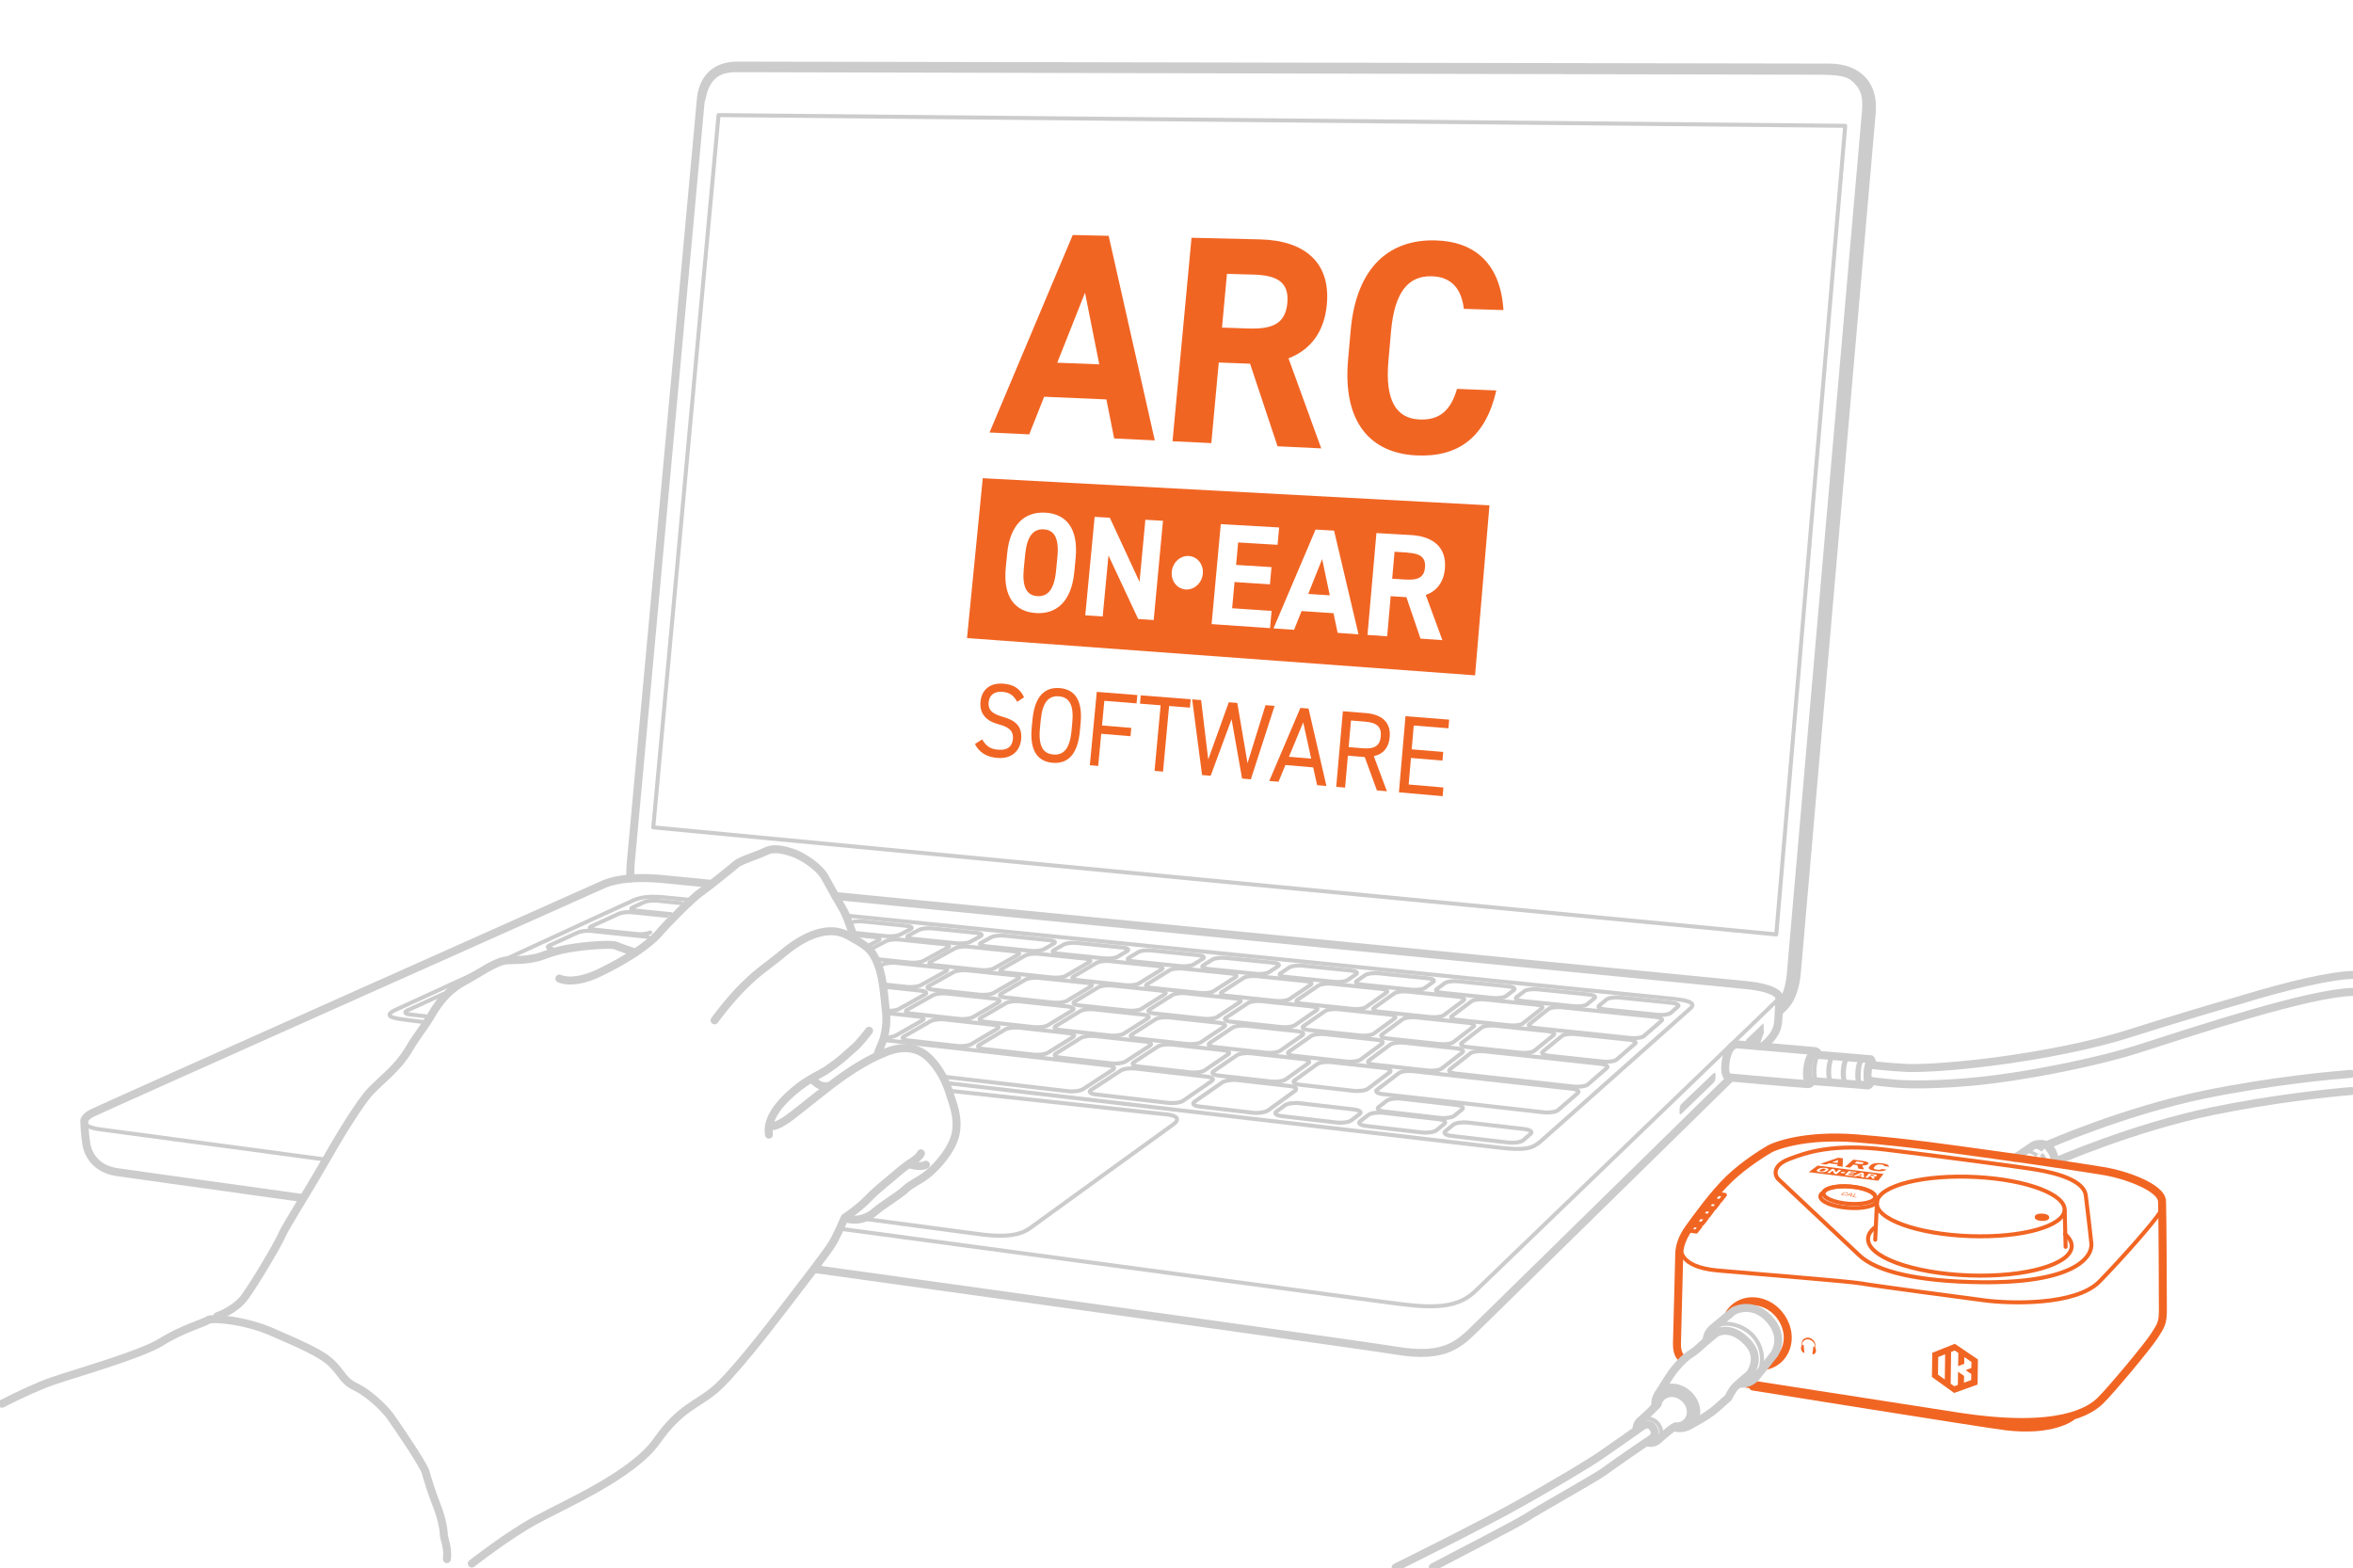 <?xml version="1.0" encoding="UTF-8"?>
<svg xmlns="http://www.w3.org/2000/svg" viewBox="0 0 5890.39 3925.98">
  <defs>
    <style>
      .cls-1, .cls-2 {
        stroke: #ccc;
      }

      .cls-1, .cls-2, .cls-3, .cls-4 {
        fill: none;
        stroke-linecap: round;
        stroke-linejoin: round;
      }

      .cls-1, .cls-4 {
        stroke-width: 20px;
      }

      .cls-5 {
        fill: #f16523;
      }

      .cls-2, .cls-3 {
        stroke-width: 10px;
      }

      .cls-3, .cls-4 {
        stroke: #f16523;
      }

      .cls-6 {
        fill: #ccc;
        fill-rule: evenodd;
      }
    </style>
  </defs>
  <g id="Livello_2" data-name="Livello 2">
    <path class="cls-1" d="M5043.73,2899.06l46.08-31.28s6.23-4.13,19.24-4.13c33.79,0,36.73,49.67,36.73,49.67"/>
    <path class="cls-1" d="M5123.55,2866.89s193.34-85.27,394.46-126.67c171.03-35.21,324.84-48.63,367.03-51.85"/>
    <path class="cls-1" d="M5144.8,2908.14s193.34-85.27,394.46-126.67c149.97-30.87,286.69-44.99,346.54-50.17"/>
    <path class="cls-6" d="M5095.84,2895.83c-11.27-10.44-25.01-9.75-25.01-9.75l8.41-5.79s11.87-.81,23.67,9.36l-7.07,6.18h0Z"/>
    <path class="cls-6" d="M5135.48,2908.44c-.79-5.17-3.73-18.08-14.15-28.86l4.68-4.22s6.19,5.89,10.73,15.55c3.14,6.68,5.15,18.26,5.15,18.26l-6.41-.73Z"/>
    <path class="cls-6" d="M5125.31,2907.28l-9.9-1.13s-.82-2.35-3.62-6.37c-2.81-4.04-5.18-6.81-5.38-6.77l7.54-6.79c7.53,8.05,10.45,17.39,11.36,21.06Z"/>
    <path class="cls-6" d="M5117.98,2876.47l-7.44,6.51c-.47-.4-.94-.79-1.43-1.17-11.7-9.1-21.25-7.61-21.25-7.61l9.27-5.64s10.13-1.02,20.85,7.92h0Z"/>
  </g>
  <g id="Livello_1" data-name="Livello 1">
    <g id="Livello_8" data-name="Livello 8">
      <path class="cls-1" d="M5,3514.09c40.34-20.77,90.95-44.38,126.53-56.67,60.08-20.75,220.62-65.59,272.7-98.19,52.07-32.6,108.96-48.16,116.3-54.52s89.36-1.29,160.87,29.95c71.52,31.25,124.88,54.06,150.11,79.47s28.05,43.34,58.8,57.79,70.66,51.31,87.24,74.46,82.81,120.67,87.93,138.99,14.27,48.87,28.72,85.72c14.45,36.85,17.16,66.37,16.89,72.03s11.32,31.59,7.7,59.99"/>
      <path class="cls-1" d="M543.81,3295.12s44.84-14.89,69.28-48.45,81.57-129.47,91.93-153.52,62.46-104.57,103.18-175.99c40.72-71.43,92.88-158.05,121.48-187.44s66.49-57.04,92.74-101.08,38.43-54.27,58.98-89.87c20.56-35.6,46.02-63.41,80.94-81.97s79.39-51.17,107.04-52.71c27.65-1.55,39.03.58,72.53-6.46,14.47-3.04,39.61-15.43,77.11-22.32,49.33-9.06,112.15-12.24,121.5-8.45,16.45,6.68,42.64,15.26,42.64,15.26"/>
      <path class="cls-1" d="M1400.41,2449.69s32.45,17.73,99.19-14.12c66.74-31.85,124.59-70.09,149.3-98.87,24.7-28.78,85.68-89.25,103.73-101.75,18.05-12.5,80.2-62.54,90.86-71.84s54.61-22.4,71.39-31.03c16.79-8.63,34.56-8.39,66.64,1.75s71.9,40.63,82.75,60.99c10.85,20.36,35.64,63.53,47.09,83.51,11.45,19.98,27.37,72.23,27.37,72.23"/>
      <path class="cls-1" d="M1788.8,2554.34s34.88-48.65,74.41-87.38,51.35-42.66,100.65-83.4c49.3-40.73,109.62-68.37,158.27-41.95,48.64,26.42,61.37,35.38,75.89,73.19,14.52,37.82,16.52,93.28,19.68,116.7,3.17,23.42.24,58.15-11.21,83.15-5.05,11.03-7.95,19.22-9.6,24.93"/>
      <path class="cls-1" d="M1924.94,2840.49c.95-4.75-16.43-48.94,76.57-120.67,25.78-19.89,53.46-31.48,68.75-41.84,39.86-27.02,55.7-45,66.32-53.38,14.7-11.6,39-44.19,39-44.19"/>
      <path class="cls-1" d="M2034.31,2701.97s8.47,10.37,18.17,14.63c9.51,4.18,20.24,2.26,20.24,2.26"/>
      <path class="cls-1" d="M1930.51,2819.18s11.09,3.38,41.95-18.64c30.87-22.02,99.49-80.48,144.83-111.2s74.3-44.92,103.14-56.31c28.85-11.39,70-17.02,102.73,13.18s48.68,72.2,53.98,90.74,23.56,56.93,15.49,99.57c-8.07,42.64-48.89,85.41-69.73,102.43-20.84,17.03-41.09,23.76-56.23,38.32-15.13,14.56-58.27,40.29-74.27,54.45-36.78,32.54-72.72,18.87-72.72,18.87"/>
      <path class="cls-1" d="M1181.11,3914.37s88.41-69.74,161.41-109.45,241.68-112.51,301.3-197.15c59.62-84.64,101.29-90.91,145.39-128.34,44.11-37.43,132.39-151.24,171.88-202.78,39.48-51.54,109.24-141.73,121.91-162.58s31.63-65.66,31.63-65.66c0,0,36.4-24.24,58.79-47.97,22.39-23.73,58.11-50.62,79.04-69.16,20.93-18.54,46.22-29.21,53.01-43.97"/>
      <path class="cls-1" d="M2275.16,2914.15s28.2,9.82,42.66,1.71"/>
      <path class="cls-4" d="M4327.77,3290.81c4.8-8.22,11.37-15.52,19.78-21.33,35.35-24.44,89.58-10.7,115.52,34.54,25.55,44.56,9.43,94.93-29.91,111.11-4.52,1.86-9.14,3.21-13.8,4.08"/>
      <path class="cls-4" d="M4210.88,3400.3s-13.35-6.47-12.88-36.36c.46-29.89,5.63-205.34,5.71-223.77s6.65-41.07,24.16-65.3c17.52-24.23,62.34-86.86,101.69-124.36s90.34-68.31,101.18-74.45c10.84-6.14,85.07-36.95,218.56-26.06,133.49,10.9,222.26,24.59,344.55,41.31s231.61,33.59,276.84,41.12,140.35,38.86,141.65,75.1,2.28,242.65,2.1,273.32c-.17,30.66-4.27,37.46-22.46,65.03-18.19,27.56-108.31,135.53-133.8,160.33-25.49,24.8-101.84,79.36-357.76,39.72s-529.61-82.28-529.61-82.28"/>
      <path class="cls-4" d="M4388.29,3471.09s583.31,93.5,633.18,99.5c116.99,14.08,163.69-23.43,163.69-23.43"/>
      <path class="cls-3" d="M4207.93,3121.98s-10.8,49.26,91.07,58.47c101.86,9.21,334.41,27.56,360.29,32.51s256.55,35.6,310.09,42.59c59.4,7.76,226.33,13.95,286.43-47.51,60.11-61.48,137.04-149.63,151.14-172.61,11.63-18.96,2.2-38.74,2.2-38.74"/>
      <path class="cls-3" d="M4654.67,3142.63c-43.87-41.39-195.45-183.31-203.49-191.33s-15.43-33.02,26.99-49.48c42.42-16.47,109.62-39.94,243.65-23.66,134.04,16.28,327.01,42.2,361.77,47.64,34.76,5.45,132.33,21.31,137.91,67.08,5.75,47.11,12.6,104.43,13.87,119.7,3.28,39.64-52.55,100.11-276.46,97.36-156.74-1.93-260.37-25.92-304.23-67.31h-.01Z"/>
      <path class="cls-3" d="M4631.19,2970.33c35.8,2.77,64.07,14.69,63.15,26.63s-30.69,19.37-66.49,16.6c-35.8-2.77-64.07-14.69-63.15-26.63s30.69-19.37,66.49-16.6Z"/>
      <path class="cls-3" d="M4694.34,2996.25c-.22-11.7-28.06-23.21-63.15-25.92-33.36-2.58-61.47,3.69-65.9,14.22-5.06,2.82-8.06,6.21-8.35,10.02-1.01,13.07,29.94,26.12,69.13,29.15,39.19,3.03,71.78-5.1,72.79-18.17.24-3.15-1.39-6.3-4.52-9.31h0Z"/>
      <path class="cls-3" d="M4694.37,3103.58l4.34-94.54"/>
      <path class="cls-3" d="M4947.6,2946.58c127.94,6.85,223.55,44.07,220.77,83.24-2.8,39.53-105,69.22-236,64.74-131.45-4.52-239.8-42.78-233.96-85.43,5.78-42.23,120.93-69.42,249.19-62.54h0Z"/>
      <path class="cls-3" d="M5170.97,3121.32l-2.26-90.78"/>
      <path class="cls-3" d="M5169.54,3089.53c11.46,10.09,17.38,20.81,16.63,31.66-3.04,43.82-113.86,76.72-255.91,71.76-142.54-5-260.03-47.42-253.7-94.7,1.17-8.78,6.52-16.97,15.34-24.43"/>
      <path class="cls-3" d="M5112.58,3043.14c7.22.39,12.62,2.49,12.47,4.7-.16,2.23-5.93,3.91-13.33,3.66-7.42-.25-13.54-2.42-13.21-4.82.33-2.38,6.83-3.92,14.07-3.53h0Z"/>
      <path class="cls-1" d="M4678.92,2705.34s57.16,8.66,104.98,9.29c22.4.3,105.71.7,212.19-13.24,120.79-15.81,269.18-47.62,352.13-74.12,156.07-49.87,431.4-141.57,543.4-144.2"/>
      <path class="cls-1" d="M4682.21,2665.63s43.8,5.73,91.58,7.84c28.51,1.26,101.11-1.51,207.68-14.79,132.76-16.55,262.81-43.9,345.75-70.4,56.64-18.1,123.7-38.65,199.12-61.14,28.46-8.49,61.41-17.61,90.64-26.46,110.88-33.56,217.35-58.72,273.37-60.04"/>
      <path class="cls-1" d="M4687.25,2665.26c-1.13-11.37-4-13.51-4-13.51l-141.59-11.86s-12.88-.28-15.17,34.85c-1.8,27.56,5.71,31.13,5.71,31.13l144.37,11.38s4.25-.08,7.5-10.39"/>
      <path class="cls-6" d="M4551.1,2703.72c-2.08-3.22-4.87-10.99-3.7-28.98.8-12.23,2.88-20.16,5.25-25.31l-10.56-.75c-2.52,5.12-4.77,13.22-5.61,26.06-1.08,16.59,1.2,24.48,3.2,28.14l11.41.84h0Z"/>
      <path class="cls-6" d="M4626.77,2654.66l-12.95-.92c-2.51,5.13-4.74,13.21-5.58,25.99-1.12,17.09,1.34,24.95,3.38,28.46l12.7.94c-2-3.62-4.34-11.5-3.25-28.23.85-12.99,3.15-21.13,5.7-26.24Z"/>
      <path class="cls-6" d="M4658.15,2684.4c.9-13.73,3.41-22.05,6.14-27.09l-13.42-.95c-2.79,5.01-5.39,13.38-6.3,27.38-.99,15.16.84,23.06,2.68,27.09l13.74,1.02c-1.9-3.93-3.86-11.84-2.84-27.45h0Z"/>
      <path class="cls-2" d="M4682.65,2651.89s-9.77-1.42-11.86,33.86c-1.9,32.08,6.25,32.01,6.25,32.01"/>
      <path class="cls-1" d="M4682.34,2665.65s-5.89-.86-7.15,20.42c-1.14,19.34,3.77,19.3,3.77,19.3"/>
      <path class="cls-1" d="M4551.19,2639.63s-.2-7.26-8.43-8.4-197.47-16.98-197.47-16.98c0,0-22.29,3.03-26.28,52.1-2.29,28.24,8.5,30.84,8.5,30.84,0,0,192.2,16.98,199.06,16.91s7.34-7.13,7.34-7.13"/>
      <path class="cls-2" d="M4526.64,2713.28s-10.99-5.73-7.63-35.55c5.68-50.44,25.22-45.74,25.22-45.74"/>
      <path class="cls-1" d="M4333.17,2697.85c-185.28,181.35-593.7,582.59-631,618.76-47.29,45.86-79.53,85.99-208.36,64.38-59.89-10.05-738-104.54-1454.98-204.09M2091.27,2243.07c747.75,73.27,2214.5,216.78,2277.17,222.75,82.72,7.89,85.92,29.86,85.92,29.86,0,0-.74,32.73-2.07,50.08-1.33,17.35-.24,37.44-29.7,64.94-1.1,1.03-3.07,2.91-5.84,5.58M755.07,2998.8c-264.46-36.72-443.52-61.66-463-64.66-54.91-8.47-71.98-47.03-75.95-70.06-3.97-23.04-5.17-56.89-5.17-56.89,0,0-1.21-9.88,18.69-20.31,19.9-10.44,1262.85-564.48,1279.57-572.29,16.72-7.8,61.66-22.82,154.69-13.47,10.33,1.04,50.68,5.01,114.36,11.26"/>
      <path class="cls-2" d="M2106.84,3076.55c695.31,93.53,1329.34,178.86,1369.89,184.27,91.11,12.17,165.27,20.47,215.03-27.22,68.66-65.79,759.58-731.81,759.58-731.81M212.23,2804.57s-7.7,17.03,39.51,22.8c12.44,1.52,235.87,31.49,559.91,75.02"/>
      <path class="cls-2" d="M2382.42,2731.25l530.2,57.76s56.97,2.45,23.47,26.61c-33.5,24.16-336.38,243.17-355.39,257.32-19.01,14.15-49.04,27.35-128.98,16.7s-285.9-38.08-285.9-38.08"/>
      <path class="cls-2" d="M2123.34,2292.53c723.84,72.83,2042.56,205.89,2068.73,208.36,35.8,3.38,54.13,10.89,39.78,23.26s-355.89,316.84-375.79,333.71c-19.9,16.87-37.46,23.25-107.51,14.6-35.08-4.33-708.52-82.99-1372.17-160.44M1062.95,2558.79s-47.09-5.41-61.61-7.84c-14.53-2.43-46.04-7.44-8.35-24.1,37.69-16.66,580.88-268.13,593.75-273.41,12.87-5.27,31.73-11,73.22-7.35,3.79.33,27.76,2.71,68.22,6.75"/>
      <path class="cls-6" d="M4209.41,2763.49l79.78-76.31s5.78-6.53,5.57,8.04c-.14,9.76-2.14,12.28-6.22,16.42-10.12,10.25-73.95,71.23-79.08,76.25-5.13,5.01-5.13-.28-5.05-7.42.17-14.29,5-16.99,5-16.99h0Z"/>
      <path class="cls-6" d="M4403.9,2618.1l11.56-32.39-.85-24.09-43.41,41.11-.4,13.05"/>
      <path class="cls-2" d="M1627.79,2334.36c-7.15,3.37-22.11,5.14-33.38,3.97l-107.14-11.21c-11.15-1.17-14.27-4.81-6.99-8.14l68.72-31.41c7.1-3.25,21.78-4.96,32.81-3.83,0,0,56.75,5.8,87.19,8.91"/>
      <path class="cls-2" d="M2143.69,2341.18c24.23,2.48,46,4.7,46,4.7,11.66,1.19,15.81,4.92,9.27,8.34,0,0-10.51,5.49-22.97,12"/>
      <path class="cls-2" d="M2488.44,2424.11c-6.39,3.61-21.45,5.5-33.61,4.23l-115.56-12.09c-12.03-1.26-16.46-5.17-9.93-8.73l61.68-33.6c6.37-3.47,21.15-5.3,33.04-4.08l114.16,11.67c12.01,1.23,16.72,5.07,10.5,8.58l-60.28,34.02h0Z"/>
      <path class="cls-2" d="M2181.25,2375.31c17.26-9.05,36.53-19.16,36.53-19.16,6.53-3.42,21.29-5.23,32.99-4.03l112.45,11.49c11.83,1.21,16.27,5,9.88,8.46l-61.83,33.55c-6.55,3.56-21.6,5.43-33.57,4.17,0,0-45.71-4.78-79.19-8.28"/>
      <path class="cls-2" d="M2851.08,2461.92c-6.04,3.71-21.12,5.66-33.67,4.34l-119.2-12.47c-12.4-1.3-17.41-5.32-11.21-8.98l58.5-34.55c6.04-3.57,20.85-5.44,33.1-4.19l117.7,12.03c12.39,1.27,17.67,5.22,11.79,8.83l-57,34.99h-.01Z"/>
      <path class="cls-2" d="M2668.35,2442.87c-6.22,3.66-21.29,5.58-33.64,4.29l-117.36-12.28c-12.21-1.28-16.93-5.25-10.56-8.86l60.11-34.07c6.21-3.52,21.01-5.37,33.07-4.13l115.92,11.85c12.2,1.25,17.19,5.14,11.13,8.7l-58.67,34.5Z"/>
      <path class="cls-2" d="M3037.97,2481.41c-5.86,3.76-20.95,5.74-33.7,4.4l-121.1-12.67c-12.6-1.32-17.92-5.4-11.9-9.12l56.81-35.04c5.87-3.62,20.7-5.52,33.14-4.24l119.55,12.22c12.58,1.29,18.17,5.29,12.46,8.96l-55.26,35.49h0Z"/>
      <path class="cls-2" d="M3419.5,2521.19c-5.47,3.87-20.58,5.9-33.75,4.53l-125.02-13.08c-13.01-1.36-18.96-5.57-13.32-9.39l53.27-36.06c5.5-3.72,20.36-5.67,33.19-4.36l123.35,12.61c12.99,1.33,19.2,5.45,13.87,9.23l-51.6,36.53h.01Z"/>
      <path class="cls-2" d="M3227.88,2501.21c-5.67,3.82-20.79,5.82-33.74,4.46l-123.05-12.87c-12.8-1.34-18.42-5.48-12.59-9.25l55.06-35.55c5.69-3.67,20.52-5.59,33.15-4.3l121.44,12.41c12.78,1.31,18.69,5.37,13.17,9.09l-53.45,36h.01Z"/>
      <path class="cls-2" d="M3812.14,2562.14c-5.06,3.99-20.18,6.08-33.78,4.65l-129.13-13.51c-13.43-1.41-20.05-5.74-14.81-9.68l49.48-37.12c5.11-3.83,19.97-5.83,33.22-4.48l127.34,13.02c13.41,1.37,20.29,5.62,15.37,9.5l-47.69,37.61h0Z"/>
      <path class="cls-2" d="M3614.24,2541.5c-5.27,3.93-20.4,5.99-33.78,4.59l-127.05-13.29c-13.22-1.38-19.5-5.65-14.05-9.53l51.4-36.58c5.31-3.78,20.16-5.75,33.2-4.42l125.32,12.81c13.2,1.35,19.75,5.54,14.62,9.36l-49.68,37.06h.02Z"/>
      <path class="cls-2" d="M3241.64,2566.48c-5.77,3.98-21.22,6.07-34.46,4.65l-125.83-13.5c-13.09-1.4-18.85-5.74-12.89-9.67l56.14-37.09c5.8-3.83,20.94-5.83,33.86-4.48l124.15,13.01c13.06,1.37,19.12,5.62,13.5,9.5l-54.46,37.58h-.01Z"/>
      <path class="cls-2" d="M3638.3,2608.9c-5.35,4.11-20.83,6.25-34.52,4.78l-130.02-13.95c-13.53-1.45-19.97-5.92-14.42-9.97l52.3-38.2c5.4-3.94,20.56-6,33.9-4.6l128.21,13.44c13.5,1.41,20.25,5.8,15.04,9.79l-50.49,38.71Z"/>
      <path class="cls-2" d="M3439.01,2587.58c-5.57,4.04-21.01,6.16-34.48,4.72l-127.91-13.72c-13.31-1.43-19.41-5.83-13.66-9.82l54.25-37.64c5.6-3.89,20.76-5.92,33.89-4.54l126.17,13.22c13.28,1.39,19.66,5.71,14.24,9.64l-52.5,38.14h0Z"/>
      <path class="cls-2" d="M4046.92,2652.6c-4.9,4.23-20.38,6.44-34.54,4.92l-134.42-14.42c-13.99-1.5-21.16-6.11-16.05-10.29l48.18-39.36c4.97-4.06,20.16-6.18,33.95-4.73l132.48,13.88c13.95,1.46,21.41,5.98,16.64,10.1l-46.23,39.9h0Z"/>
      <path class="cls-2" d="M3840.9,2630.56c-5.13,4.17-20.6,6.35-34.52,4.85l-132.21-14.19c-13.75-1.48-20.56-6.01-15.22-10.13l50.28-38.77c5.19-4,20.37-6.09,33.93-4.67l130.33,13.66c13.72,1.44,20.81,5.89,15.82,9.94l-48.4,39.3h-.01Z"/>
      <path class="cls-2" d="M2209.69,2414.68c6.67-3.57,21.75-5.44,33.69-4.19l114.77,12.03c12.08,1.27,16.59,5.21,10.06,8.83l-63.2,34.96c-6.7,3.71-22.06,5.65-34.29,4.34,0,0-26.81-2.88-54.66-5.87"/>
      <path class="cls-2" d="M2670.97,2505.45c-6.35,3.81-21.75,5.81-34.37,4.46l-119.9-12.86c-12.47-1.34-17.29-5.48-10.78-9.25l61.4-35.52c6.34-3.67,21.45-5.59,33.77-4.3l118.39,12.41c12.46,1.31,17.56,5.37,11.38,9.09l-59.89,35.97h0Z"/>
      <path class="cls-2" d="M2487.17,2485.79c-6.53,3.76-21.91,5.73-34.33,4.4l-118.03-12.66c-12.28-1.32-16.79-5.4-10.11-9.11l63.03-35.02c6.51-3.62,21.6-5.51,33.73-4.24l116.57,12.22c12.26,1.29,17.07,5.29,10.71,8.95l-61.57,35.46h0Z"/>
      <path class="cls-2" d="M3047.46,2545.71c-5.97,3.93-21.4,5.98-34.43,4.59l-123.79-13.28c-12.89-1.38-18.32-5.65-12.18-9.53l57.96-36.55c5.99-3.77,21.13-5.75,33.84-4.42l122.17,12.8c12.86,1.35,18.58,5.53,12.76,9.36l-56.34,37.03h.01Z"/>
      <path class="cls-2" d="M2857.71,2525.42c-6.16,3.87-21.58,5.9-34.4,4.52l-121.83-13.07c-12.67-1.36-17.8-5.57-11.47-9.38l59.71-36.03c6.17-3.72,21.29-5.67,33.8-4.36l120.26,12.6c12.65,1.33,18.07,5.45,12.06,9.22l-58.15,36.49h.02Z"/>
      <path class="cls-2" d="M3204.61,2630.5c-5.94,4.15-21.73,6.32-35.23,4.83l-128.24-14.13c-13.34-1.47-19.17-5.99-13.04-10.09l57.78-38.62c5.96-3.99,21.46-6.06,34.62-4.65l126.49,13.6c13.31,1.43,19.44,5.86,13.66,9.9l-56.04,39.14v.02Z"/>
      <path class="cls-2" d="M3609.07,2674.9c-5.51,4.28-21.32,6.51-35.27,4.98l-132.63-14.61c-13.79-1.52-20.32-6.18-14.61-10.4l53.79-39.8c5.55-4.11,21.05-6.25,34.65-4.78l130.75,14.06c13.75,1.48,20.59,6.05,15.23,10.21l-51.91,40.35h0Z"/>
      <path class="cls-2" d="M3405.83,2652.59c-5.73,4.22-21.53,6.42-35.26,4.9l-130.41-14.37c-13.56-1.49-19.74-6.09-13.82-10.24l55.82-39.21c5.76-4.05,21.26-6.15,34.63-4.72l128.59,13.83c13.54,1.46,20.01,5.96,14.44,10.06l-54,39.74h.01Z"/>
      <path class="cls-2" d="M2218.24,2470.81c34.59,3.72,87.42,9.4,87.42,9.4,12.29,1.32,16.82,5.43,10.1,9.19l-65.1,36.36c-5.54,3.09-16.74,5.01-27.38,4.93"/>
      <path class="cls-2" d="M2623.2,2566.66c-6.54,3.97-22.28,6.05-35.13,4.63l-122.08-13.45c-12.7-1.4-17.54-5.72-10.84-9.63l63.23-36.95c6.53-3.81,21.97-5.81,34.51-4.46l120.51,12.96c12.69,1.36,17.83,5.6,11.46,9.46l-61.67,37.43h.01Z"/>
      <path class="cls-2" d="M2436.07,2546.12c-6.72,3.91-22.45,5.96-35.09,4.57l-120.13-13.23c-12.5-1.38-17.03-5.63-10.15-9.49l64.92-36.42c6.7-3.76,22.13-5.73,34.47-4.4l118.62,12.76c12.49,1.34,17.32,5.51,10.77,9.32l-63.41,36.89h0Z"/>
      <path class="cls-2" d="M3006.71,2608.77c-6.15,4.09-21.93,6.23-35.2,4.76l-126.13-13.89c-13.12-1.45-18.6-5.9-12.28-9.93l59.68-38.05c6.16-3.93,21.63-5.98,34.58-4.58l124.44,13.38c13.1,1.41,18.89,5.77,12.9,9.75l-57.99,38.56Z"/>
      <path class="cls-2" d="M2813.39,2587.54c-6.35,4.03-22.1,6.14-35.16,4.7l-124.09-13.67c-12.91-1.42-18.06-5.8-11.54-9.78l61.49-37.49c6.35-3.87,21.81-5.89,34.54-4.52l122.46,13.17c12.89,1.39,18.34,5.68,12.16,9.6l-59.86,37.99h0Z"/>
      <path class="cls-2" d="M3218.23,2702.38c-6.06,4.34-22.22,6.61-36.04,5.04l-131.3-14.85c-13.66-1.55-19.62-6.28-13.36-10.56l58.98-40.39c6.09-4.17,21.91-6.34,35.38-4.85l129.47,14.29c13.63,1.5,19.92,6.14,14.02,10.37l-57.15,40.95h0Z"/>
      <path class="cls-2" d="M3424.3,2725.62c-5.84,4.41-21.99,6.71-36.06,5.12l-133.57-15.11c-13.88-1.57-20.23-6.38-14.19-10.73l56.93-41.02c5.88-4.23,21.73-6.43,35.41-4.92l131.67,14.54c13.87,1.53,20.51,6.24,14.83,10.53l-55.02,41.59h0Z"/>
      <path class="cls-2" d="M2223.78,2536.53c33.93,3.75,74.93,8.27,74.93,8.27,12.56,1.39,17.18,5.68,10.3,9.6l-66.64,37.97c-5.61,3.19-16.88,5.18-27.65,5.15"/>
      <path class="cls-2" d="M2623.27,2635.31c-6.69,4.15-22.8,6.31-35.94,4.83l-124.84-14.12c-12.99-1.47-17.93-5.99-11.07-10.08l64.69-38.6c6.68-3.99,22.46-6.06,35.28-4.65l123.21,13.6c12.97,1.43,18.24,5.86,11.73,9.9l-63.05,39.12h0Z"/>
      <path class="cls-2" d="M2431.9,2613.73c-6.88,4.09-22.96,6.22-35.89,4.76l-122.81-13.89c-12.78-1.45-17.39-5.89-10.34-9.93l66.45-38.03c6.86-3.93,22.62-5.98,35.24-4.58l121.24,13.38c12.76,1.41,17.69,5.77,10.99,9.75l-64.87,38.54h0Z"/>
      <path class="cls-2" d="M1066.12,2544.22c-22.43-2.62-41.48-4.84-41.48-4.84-11.72-1.37-13.49-6.01-3.98-10.35l89.51-40.91"/>
      <path class="cls-2" d="M3175.09,2779.32c-7.11,5.16-24.36,8.03-38.49,6.38l-134.23-15.65c-13.96-1.63-19.3-7.09-11.96-12.18l69.01-47.88c7.11-4.93,23.98-7.65,37.71-6.1l132.07,14.97c13.9,1.58,19.62,6.9,12.74,11.9l-66.84,48.56h-.01Z"/>
      <path class="cls-2" d="M3015.64,2679.55c-6.28,4.28-22.41,6.51-36.01,4.97l-129.08-14.6c-13.42-1.52-19.04-6.18-12.58-10.4l60.97-39.77c6.29-4.11,22.11-6.24,35.36-4.78l127.31,14.05c13.41,1.48,19.34,6.05,13.23,10.21l-59.2,40.32Z"/>
      <path class="cls-2" d="M2817.81,2657.24c-6.49,4.21-22.6,6.41-35.96,4.9l-126.95-14.36c-13.19-1.49-18.47-6.08-11.8-10.24l62.86-39.18c6.49-4.04,22.29-6.15,35.31-4.71l125.25,13.83c13.18,1.46,18.77,5.95,12.45,10.05l-61.16,39.71h0Z"/>
      <path class="cls-2" d="M1680.14,2288.6c-29.84-3.04-89.12-9.09-89.12-9.09-11.02-1.12-14.22-4.65-7.18-7.86l28.52-13.03c6.96-3.18,21.46-4.86,32.4-3.76,0,0,31.94,3.21,60.62,6.1"/>
      <path class="cls-2" d="M2136.7,2307.77c7.02-1.35,15.82-1.83,23.3-1.08l110.1,11.08c11.58,1.17,15.81,4.83,9.43,8.18l-26.19,13.75c-6.47,3.39-21.18,5.19-32.84,4,0,0-46.65-4.76-79.42-8.1"/>
      <path class="cls-2" d="M2429.14,2357.58c-6.31,3.44-21.04,5.26-32.88,4.05l-112.56-11.48c-11.72-1.19-15.97-4.92-9.52-8.32l26.11-13.77c6.37-3.36,20.95-5.13,32.58-3.96l111.78,11.25c11.76,1.18,16.26,4.89,10.03,8.29l-25.54,13.94h0Z"/>
      <path class="cls-2" d="M2613.39,2376.31c-6.14,3.49-20.88,5.33-32.92,4.1l-114.36-11.66c-11.91-1.21-16.44-5-10.16-8.45l25.45-13.97c6.21-3.41,20.8-5.2,32.62-4.01l113.55,11.43c11.95,1.2,16.73,4.97,10.67,8.42l-24.86,14.14h.01Z"/>
      <path class="cls-2" d="M2797.86,2395.06c-5.96,3.54-20.73,5.41-32.95,4.16l-116.18-11.85c-12.09-1.23-16.92-5.07-10.8-8.57l24.76-14.17c6.04-3.46,20.65-5.27,32.66-4.06l115.34,11.61c12.13,1.22,17.22,5.04,11.32,8.54l-24.15,14.34h0Z"/>
      <path class="cls-2" d="M2988.07,2414.4c-5.78,3.59-20.56,5.48-32.99,4.22l-118.06-12.04c-12.29-1.25-17.41-5.15-11.48-8.7l24.05-14.37c5.87-3.51,20.48-5.35,32.69-4.12l117.2,11.79c12.33,1.24,17.72,5.12,12.01,8.67l-23.42,14.55h0Z"/>
      <path class="cls-2" d="M3176.96,2433.6c-5.6,3.65-20.39,5.56-33.01,4.28l-119.96-12.23c-12.48-1.27-17.91-5.23-12.16-8.83l23.32-14.58c5.69-3.56,20.33-5.42,32.72-4.18l119.06,11.98c12.53,1.26,18.22,5.2,12.69,8.8l-22.67,14.76h0Z"/>
      <path class="cls-2" d="M3373.38,2453.57c-5.4,3.7-20.19,5.65-33.03,4.34l-121.93-12.44c-12.69-1.29-18.44-5.31-12.87-8.96l22.55-14.8c5.5-3.61,20.15-5.5,32.74-4.23l121,12.18c12.74,1.28,18.74,5.28,13.41,8.93l-21.87,14.98h0Z"/>
      <path class="cls-2" d="M3566.86,2473.24c-5.2,3.75-20.02,5.73-33.06,4.4l-123.91-12.64c-12.89-1.31-18.96-5.39-13.58-9.1l21.78-15.01c5.31-3.66,19.96-5.58,32.76-4.29l122.94,12.37c12.94,1.3,19.28,5.36,14.14,9.07l-21.08,15.2h.01Z"/>
      <path class="cls-2" d="M3769.79,2493.87c-4.99,3.81-19.81,5.81-33.06,4.46l-125.99-12.85c-13.11-1.34-19.52-5.48-14.35-9.24l20.95-15.24c5.11-3.72,19.77-5.66,32.78-4.35l124.99,12.58c13.14,1.32,19.83,5.44,14.9,9.21l-20.22,15.43h0Z"/>
      <path class="cls-2" d="M3972.43,2514.48c-4.78,3.87-19.6,5.9-33.08,4.52l-128.09-13.06c-13.33-1.36-20.08-5.56-15.12-9.38l20.11-15.46c4.9-3.77,19.57-5.74,32.8-4.41l127.05,12.79c13.37,1.35,20.4,5.53,15.68,9.35l-19.35,15.67v-.02Z"/>
      <path class="cls-2" d="M4182.25,2535.81c-4.55,3.93-19.38,5.99-33.1,4.59l-130.26-13.28c-13.56-1.38-20.67-5.65-15.93-9.53l19.22-15.7c4.69-3.83,19.36-5.83,32.81-4.48l129.18,13c13.6,1.37,21,5.62,16.51,9.5l-18.44,15.91h.01Z"/>
      <path class="cls-2" d="M1382.21,2375.32c-11.28-1.21-14.31-4.99-6.79-8.42l71.02-32.46c7.34-3.35,22.32-5.12,33.48-3.95,0,0,86.31,9.05,142.16,14.9"/>
      <path class="cls-2" d="M2961.61,2755.78c-6.51,4.48-23.07,6.81-36.95,5.19l-181.44-21.16c-13.64-1.59-19.22-6.46-12.47-10.87l75.17-49.03c6.53-4.26,22.71-6.48,36.14-4.95l178.59,20.25c13.66,1.55,19.67,6.32,13.37,10.66l-72.42,49.91h0Z"/>
      <path class="cls-2" d="M4115.13,2593.73c-4.73,4.08-19.87,6.21-33.81,4.75l-237.19-24.81c-13.66-1.43-20.63-5.83-15.59-9.82l47.52-37.66c4.91-3.89,19.78-5.92,33.25-4.54l233.82,23.9c13.74,1.4,21.16,5.75,16.56,9.72l-44.56,38.46h0Z"/>
      <path class="cls-2" d="M3974.58,2715.03c-5.1,4.4-20.93,6.69-35.32,5.1l-294.37-32.43c-14.03-1.55-20.93-6.28-15.45-10.57l51.7-40.41c5.33-4.17,20.85-6.34,34.68-4.85l290.08,31.2c14.18,1.53,21.68,6.22,16.73,10.5l-48.04,41.46h-.01Z"/>
      <path class="cls-2" d="M3900.14,2779.26c-5.3,4.57-21.48,6.95-36.11,5.3l-402.03-45.48c-14.14-1.6-20.84-6.49-15.03-10.91l54.79-41.66c5.65-4.3,21.49-6.53,35.43-4.99l396.11,43.73c14.41,1.59,21.94,6.48,16.79,10.92l-49.94,43.1h-.01Z"/>
      <path class="cls-2" d="M3640.62,2793.19c-5.67,4.61-22.07,7-36.59,5.33l-137.77-15.83c-14.33-1.65-21.14-6.67-15.25-11.21l20.54-15.84c5.82-4.49,22.02-6.81,36.24-5.2l136.67,15.5c14.4,1.63,21.56,6.64,15.95,11.19l-19.78,16.07h0Z"/>
      <path class="cls-2" d="M3595.9,2829.5c-5.8,4.71-22.39,7.15-37.04,5.44l-139-16.21c-14.46-1.69-21.28-6.82-15.26-11.46l20.98-16.18c5.94-4.58,22.36-6.95,36.71-5.3l137.88,15.86c14.53,1.67,21.68,6.79,15.96,11.44l-20.22,16.41h-.01Z"/>
      <path class="cls-2" d="M3812.73,2854.7c-5.54,4.78-22.15,7.26-37.06,5.52l-141.5-16.5c-14.72-1.72-21.95-6.94-16.17-11.65l20.13-16.44c5.7-4.66,22.13-7.06,36.73-5.38l140.33,16.15c14.79,1.7,22.35,6.9,16.88,11.63l-19.33,16.68h0Z"/>
      <path class="cls-2" d="M3382.9,2804.75c-6.04,4.63-22.63,7.04-37.02,5.36l-136.58-15.93c-14.21-1.66-20.63-6.71-14.38-11.28l21.8-15.92c6.18-4.51,22.58-6.85,36.68-5.22l135.5,15.59c14.28,1.64,21.03,6.68,15.07,11.25l-21.06,16.15h-.01Z"/>
      <path class="cls-2" d="M2215.59,2603.94c251.19,28.48,558.35,63.3,558.35,63.3,13.38,1.52,18.93,6.19,12.37,10.45l-75.41,48.96c-6.77,4.4-23.3,6.69-36.89,5.1,0,0-138.99-16.21-307.25-35.83"/>
      <path class="cls-1" d="M1578.56,2198.71s-2.02-9.18.62-40.34c2.65-31.15,171.25-1863.84,175.29-1909.47,4.05-45.63,29.98-85.12,92.72-84.67s2656.46,4.68,2731.55,4.95c38.18.14,65.58,11.61,83.65,31.07,17.48,18.82,26.32,44.98,23.13,82.7-6.49,76.73-184.64,2119.52-187.68,2155.21-1.46,17.16-7.05,44.38-17.46,63.07-11.24,20.18-27.3,31.21-27.3,31.21"/>
      <path class="cls-1" d="M4454.72,2515.78s22.92-15.5,28.37-78.25c5.44-62.75,182.98-2105.05,187.04-2146.65,3.13-31.99,4.8-60.54-16.83-84.9-17.3-19.49-31.01-28.59-93.32-28.87-89.29-.4-2684.12-6.07-2711.78-6.38-27.67-.3-78.52.84-91.73,75.66"/>
      <path class="cls-2" d="M1798.8,288.1l2820.44,26.83-172.58,2024.3-2811.25-268.04,163.4-1783.08h-.01Z"/>
      <path class="cls-6" d="M4584.23,2676.9c.78-11.9,2.77-19.73,5.06-24.89l-11.78-.83c-2.45,5.14-4.63,13.16-5.45,25.72-1.13,17.36,1.42,25.2,3.47,28.62l12.8.95c-2.09-2.81-5.36-10.36-4.1-29.57Z"/>
    </g>
    <g id="SILK-2">
      <path class="cls-5" d="M4556.85,2913.59l44.94-15.35,11.49,1.49-.4,20.97-13.49-1.71.54-4.11-20.86-2.66-8.48,3.12-13.74-1.74h0ZM4586.45,2909.45l13.9,1.78.95-7.26-14.89,5.48h.05,0Z"/>
      <path class="cls-5" d="M4652.56,2925.73l-3.3-8.92-9.85-1.26-8.06,7.49-12.64-1.6,20.55-18.34,20.91,2.71c13.41,1.74,19.99,4.63,16.48,8.27-2.37,2.46-7.69,3.62-15.01,3.62l4.65,9.78-13.75-1.74h.02ZM4650.96,2913.45c7.18.92,11.83.99,13.74-.91,1.89-1.88-1.71-2.92-8.77-3.83l-8.03-1.04-5.09,4.74,8.16,1.05h-.01Z"/>
      <path class="cls-5" d="M4716.96,2919.35c.3-1.86-1.99-3.32-7.71-4.06-6.84-.88-11.71.08-14.84,3.58l-2.36,2.65c-3.15,3.52-.82,5.65,6.26,6.56,6.14.78,9.93.17,12.82-1.62l11.5,1.47c-5.42,4.12-14.66,5.1-27.19,3.51-13.74-1.74-20.97-5.64-15.51-11.48l2.47-2.64c5.22-5.58,16.56-6.76,29.48-5.09,11.4,1.48,17.63,4.34,16.43,8.56l-11.33-1.46-.02.03h0Z"/>
      <path class="cls-5" d="M4567.03,2925.55c-3.68-.46-6.65.07-9.08,1.96l-1.83,1.42c-2.48,1.93-1.52,2.99,2.25,3.46,3.76.47,6.82-.09,9.23-2.03l1.77-1.43c2.36-1.9,1.33-2.93-2.35-3.39h.01Z"/>
      <path class="cls-5" d="M4687.35,2940.82l-4.12-.52-2.34,2.69,4.16.52c3.69.46,6.01.46,6.9-.61.89-1.06-1-1.62-4.61-2.07v-.02h0Z"/>
      <path class="cls-5" d="M4652.65,2941.78l7,.87-.11-4.03-6.89,3.16Z"/>
      <path class="cls-5" d="M4550.07,2917.93l-22.15,16.43,173.87,21.49,13.32-17.1-165.04-20.82h0ZM4574.01,2931.19c-3.81,3.11-10.57,3.89-17.89,2.98-7.33-.91-10.53-2.93-6.48-6.02l1.86-1.42c3.98-3.04,10.6-3.73,17.64-2.85,7.03.88,10.37,2.8,6.61,5.88l-1.75,1.43h.01ZM4597.95,2939.22l-5.4-.67-4.96-7.85-7.47,6.31-6.15-.76,12.13-10.07,5.2.65,4.91,7.79,7.18-6.28,5.93.75-11.38,10.13h0ZM4611.64,2937.07c-2.93-.36-4.43-1.42-3.38-2.37,1.04-.94,4.2-1.4,7.1-1.04,2.89.36,4.4,1.41,3.39,2.35-1.02.95-4.19,1.42-7.11,1.06h0ZM4645.92,2935.62l-12.9-1.62-2.34,2.26,11.67,1.46-1.74,1.75-11.73-1.46-2.79,2.69,13.17,1.64-1.78,1.79-19.66-2.44,10.76-10.18,19.05,2.39-1.71,1.72h0ZM4659.76,2946.89l-.07-2.23-10.42-1.3-3.83,1.75-6.82-.85,20.71-8.89,5.89.74,1.3,11.62-6.73-.84h-.05.02ZM4686.41,2950.2l-2.08-4.82-4.98-.62-3.58,4.12-6.33-.79,9.16-10.3,10.79,1.36c6.95.87,10.42,2.45,8.73,4.51-1.13,1.38-3.79,2.06-7.5,2.12l2.71,5.28-6.92-.86Z"/>
      <path class="cls-5" d="M4611.75,2990.44c-.09-.49.36-1.08,1.33-1.78l1.99-1.44c.86-.63,1.84-1.09,2.94-1.38,1.09-.29,2.22-.35,3.39-.18.62.09,1.09.21,1.41.37s.52.34.6.54.07.42-.06.65c-.12.23-.32.47-.59.7l-.15.12,1.87.28.15-.12c.43-.36.72-.71.85-1.06.14-.34.12-.66-.06-.95-.17-.29-.52-.54-1.02-.77-.51-.22-1.19-.39-2.05-.52-1.66-.24-3.27-.19-4.85.15-1.59.34-3,.94-4.24,1.82l-2.19,1.55c-1.35.95-1.9,1.76-1.61,2.43.29.68,1.35,1.17,3.17,1.47.94.15,1.87.21,2.78.19.91-.03,1.76-.13,2.56-.3.8-.18,1.53-.41,2.19-.71s1.22-.63,1.68-1.01l.16-.13-1.91-.3-.16.13c-.31.25-.68.47-1.11.67-.43.2-.91.37-1.43.5-.53.13-1.1.21-1.71.24s-1.25,0-1.92-.12c-1.26-.2-1.94-.55-2.03-1.04h.02Z"/>
      <path class="cls-5" d="M4631.91,2995.24l2.12.34,2.96-8.4-3.4-.49-13.27,6.69,2.12.34,3.44-1.76,6.91,1.08-.87,2.2h-.01ZM4635.04,2987.31l-1.88,4.77-5.79-.89,7.41-3.91.26.04h0Z"/>
      <path class="cls-5" d="M4636.43,2995.97l10.6,1.7.77-.97-8.53-1.35,6.29-6.93-1.81-.26-7.32,7.81h0Z"/>
      <path class="cls-5" d="M4516.93,3386.09c-.52-5.91-1.15-12.54-1.64-18.43-.17-1.67-2.56-1.31-2.68-.4-1.29-.41-.71-3.4-.62-4.63.85-4.76,4.47-7.91,8.43-8.94,4.94-1.79,9.38-.6,14.3,2.16,3.92,2.27,7.42,6.56,8.15,11.59.06,1.25.56,4.4-.74,4.43-.12-.93-2.54-2.06-2.73-.43-.67,5.76-1.49,12.21-2.18,17.98-.11.9.75,1.31,1.64,1.32.41.01.81-.26.99-.56,1.17-.1,2.88-1.24,3.77-2.18,3.27-3.4,3.12-9.79.52-14.41.85-5.05.58-10.92-2.36-15.61-7.87-10.85-20.27-11.99-28.39-4.3-3.02,3.7-3.5,9.39-2.8,14.62-2.64,3.74-2.96,9.98.12,14.36.84,1.21,2.5,2.96,3.61,3.3.18.41.56.81.97.93.87.28,1.63-.78,1.63-.78,0,0,.08.92,0,0"/>
      <path class="cls-5" d="M4893.64,3364.02l-28.52,11.42-27.99,11.2-.85,60.41,27.55,19.87,28.07,20.25,29.06-10.44,29.63-10.65.9-62.77-29.21-19.83-28.64-19.45h0ZM4868.5,3453.43l-16.99-12.16.63-44.12,17.26-6.81-.9,63.09h0ZM4934.97,3424.65l-14.25,5.32,14.04,9.74-.22,15.15-18.03,6.58.24-16.96-15.05-10.53-.47,33.06-9.11,3.32-8.91-6.38,1.13-79.53,9.06-3.57,8.97,6.14-.47,33.07,15.28-5.8.24-16.95,17.77,12.17-.22,15.16h0Z"/>
    </g>
    <g id="Livello_10" data-name="Livello 10">
      <path class="cls-3" d="M4220.28,3086.39l.16-.11s4.62-5.78,10.33-5.23,15.39,2.03,15.39,2.03l10.53-13.44c-2.34-.37-15.04-2.37-17.99-2.51-2.09-.1-4.46.59-6.82,2.21-1.45,2.01-2.79,3.87-4,5.53-2.81,3.88-5.33,7.73-7.59,11.52h-.01Z"/>
      <path class="cls-3" d="M4234.28,3066.62s3.54-6.1,9.25-5.56c4.35.42,13.64,1.95,17.8,2.66l11.48-14.66c-2.24-.35-15.06-2.37-18.03-2.51-2.96-.14-6.48,1.3-9.73,4.73-4.35,5.91-8.28,11.3-11.64,15.94l.86-.6h.01Z"/>
      <path class="cls-3" d="M4257.19,3040.81c5.33.51,18.04,2.69,19.72,2.98l10.31-13.93s-15.11-2.41-18.36-2.57c-2.59-.12-5.6.96-8.48,3.52-3.04,3.99-5.97,7.88-8.77,11.62,1.48-1.05,3.37-1.84,5.58-1.63h0Z"/>
      <g>
        <path class="cls-3" d="M4272.11,3022.06c5.16.5,17.27,2.56,19.53,2.95l7.61-9.72,2.72-3.68s-15.11-2.41-18.36-2.57c-3.26-.15-7.18,1.59-10.69,5.79-.15.18-.43.46-.81.83-2.65,3.36-5.25,6.7-7.77,9.98,1.55-1.73,4.24-3.93,7.77-3.59h0Z"/>
        <path class="cls-3" d="M4262.86,3027.62s.05-.08.13-.21c-.07.09-.13.17-.2.26l.07-.05h0Z"/>
      </g>
      <path class="cls-3" d="M4277.53,3009.45s3.54-6.1,9.25-5.56c4.92.47,16.13,2.37,19.14,2.89l12.14-15.5s-15.11-2.41-18.36-2.57c-2.69-.13-5.84,1.05-8.84,3.84-4.91,5.85-9.73,11.77-14.41,17.65l1.08-.75h0Z"/>
    </g>
    <g id="Livello_11" data-name="Livello 11">
      <path class="cls-5" d="M2477.18,1082.66l208.24-494.39,89.97,2.1,115.45,512.11-101.7-4.87-19.45-97.68-155.79-6.73-37.39,94.23-99.32-4.76h-.01ZM2647.01,908.01l104.83,4.09-35.67-179.32-69.49,175.22h.34-.01Z"/>
      <path class="cls-5" d="M3198.1,1117.2l-68.76-206.72-78.34-2.99-18.64,201.77-97.14-4.65,47.58-509.39,171.1,4c111.69,2.61,177.12,57.36,167.72,162.23-6.24,69.67-41.04,114.3-96.03,135.55l81.91,225.45-109.41-5.24h0ZM3124.58,822.33c58.05,1.98,93.24-10.14,98.11-63.93,4.87-53.73-27.75-69.42-85.74-71.02l-65.44-1.8-12.42,134.53,65.5,2.23h-.01Z"/>
      <path class="cls-5" d="M3664.57,773.96c-5.45-49.74-30.38-80.98-80.09-82.33-59.05-1.61-93.56,38.91-102.31,138.63l-6.51,74.16c-8.52,97.01,18.87,143.12,77.7,145.7,51.32,2.26,78.63-23.46,94.07-76.62l98.39,3.96c-27.08,118.36-96.2,167.64-200.27,162.62-112.62-5.43-184.99-80.32-170.81-239.81l6.56-73.81c14.2-159.83,98.76-227.28,210.98-224.7,100.33,2.31,164.2,58.83,171.36,174.48l-99-3.06-.07.77h0Z"/>
      <path class="cls-5" d="M2612.83,1325.2c-26.2-1.56-42.01,16.99-46.54,63.6l-3.37,34.71c-4.53,46.69,7.52,67.07,33.75,68.85,26.3,1.78,42.55-16.76,47.06-63.64l3.35-34.85c4.5-46.8-7.98-67.11-34.26-68.67h.01Z"/>
      <path class="cls-5" d="M3524.07,1383.29l-33.04-1.97-5.88,67.44,33.05,2.08c29.43,1.85,46.8-3.75,49.1-30.37,2.3-26.6-14.23-35.06-43.27-36.79l.03-.39h0Z"/>
      <path class="cls-5" d="M3274.94,1486.87l53.98,3.52-19.1-90.74-34.89,87.22h.01Z"/>
      <path class="cls-5" d="M2460.19,1197.11l-39.39,400.21,1271.81,93.37,36.05-425.61-1268.47-67.96h0ZM2689.33,1432.03c-7.2,75.2-45.79,106.24-96.75,102.69-50.71-3.54-82.04-39.17-74.77-113.73l3.38-34.63c7.33-75.14,45.38-105.83,95.68-102.94,50.55,2.9,83.1,37.55,75.81,113.69l-3.34,34.93h0ZM2888.11,1552.26l-38.9-2.71-74.32-159.05-14.5,152.87-43.6-3.03,23.49-246.45,38,2.19,74.38,160.58,14.6-155.46,44.08,2.54-23.23,248.53h0ZM2968.26,1475.68c-21.53-1.41-37.07-21.19-34.91-44.38,2.16-23.18,21.15-40.72,42.67-39.4,21.57,1.33,37.2,21.08,35.06,44.34-2.15,23.28-21.24,40.85-42.82,39.43h0ZM3198.21,1363.86l-98.69-5.88-5.14,56.23,88.63,5.52-3.9,43.08-88.66-5.71-5.99,65.56,98.79,6.67-3.9,43.2-146.28-10.18,23-250.29,146.05,8.4-3.92,43.39h0ZM3348.6,1584.31l-10.39-49.2-79.91-5.38-18.83,46.98-51.44-3.58,105.33-247.41,46.28,2.66,61.19,259.56-51.86-3.61-.37-.03h0ZM3556.06,1598.75l-35.32-103.72-39.39-2.55-8.76,100.46-49.25-3.43,22.36-255.02,86.66,4.99c56.3,3.24,89.24,31.51,84.77,83.65-2.96,34.53-20.29,56.32-47.89,66.38l41.57,113.06-54.76-3.81h0Z"/>
      <path class="cls-5" d="M2563.58,1745.55c-9.75-20.93-25.25-31.96-51.39-34.01-37.44-2.95-55.03,18.62-57.57,44.55-3.08,31.45,15.2,49.37,45.51,57.2,30.41,7.86,37.15,20.11,35.49,37.25-1.51,15.56-10.7,28.59-37.6,26.26-21.37-1.86-30.05-10.83-39.35-25.68l-18.05,11.42c10.37,20.77,28.81,32.47,55.4,34.8,40.97,3.6,57.93-22.35,60.23-46.11,3.27-33.77-14.84-48.03-45.91-56.71-23.51-6.71-37.48-15.27-35.38-36.78,1.84-18.88,15.55-27.3,34.53-25.78,20.68,1.65,29.3,11.61,36.89,24.95l17.2-11.35h0Z"/>
      <path class="cls-5" d="M2703.21,1831.09l1.92-20.18c5.63-59.17-15.5-85.41-52.39-88.31-36.76-2.89-62.33,19.52-68.01,78.35l-1.94,20.06c-5.68,58.92,15.23,85.3,52.03,88.53,36.93,3.25,62.74-19.17,68.39-78.44h0ZM2605.34,1802.65c4.35-45.16,19.94-61.47,45.42-59.44,25.55,2.04,37.88,20.64,33.56,65.97l-1.92,20.16c-4.33,45.4-20.02,61.72-45.59,59.49-25.51-2.22-37.75-20.89-33.4-66.11l1.93-20.08h0Z"/>
      <path class="cls-5" d="M2745.62,1732.05l-17.4,183.55,20.93,1.84,7.62-80.51,73.32,6.15,1.96-20.85-73.31-6.07,5.84-61.73,80.63,6.44,1.95-20.82-101.53-8h-.01Z"/>
      <path class="cls-5" d="M2855.75,1740.72l-1.95,20.83,51.69,4.12-15.28,164.14,21.26,1.87,15.25-164.31,52.05,4.15,1.93-20.95-124.96-9.85h.01Z"/>
      <path class="cls-5" d="M3083.05,1800.52l26.31,148.52,21.97,1.93,59.44-183.86-22.79-1.8-44.95,145.23-25.63-150.79-21.33-1.68-51.44,143.2-17.78-148.66-22.39-1.76,24.76,189.39,21.51,1.89,52.35-141.62h-.03Z"/>
      <path class="cls-5" d="M3200.55,1957.05l17.35-41.92,69.5,5.96,9.76,44.44,23.39,2.05-44.8-193.77-20.42-1.61-77.91,182.81,23.13,2.03h0ZM3262.39,1808.43l20,90.74-55.7-4.72,35.7-86.02Z"/>
      <path class="cls-5" d="M3471.92,1980.87l-32.77-87.85c23.52-5.25,37.49-21.02,39.81-47.75,3.21-36.9-19.16-56.95-60.42-60.2l-56.83-4.48-16.68,189.14,22.21,1.95,7.03-79.95,42.19,3.54,30.43,83.4,25.03,2.2h0ZM3376.16,1870.33l5.86-66.63,34.65,2.77c30.35,2.42,41.96,13.32,39.9,36.98-2.04,23.4-15.38,32.28-45.75,29.76l-34.67-2.88h.01Z"/>
      <path class="cls-5" d="M3518.47,1792.94l-16.48,190.57,109.45,9.61,1.85-21.69-86.9-7.54,5.73-66.41,78.94,6.6,1.85-21.65-78.93-6.52,5.15-59.66,86.82,6.93,1.84-21.62-109.31-8.61h-.01Z"/>
    </g>
  </g>
  <g id="Livello_3" data-name="Livello 3">
    <path class="cls-1" d="M3493.8,3924.06s221.53-109.52,315.22-162.67,164.28-94.93,200.07-119.49c35.78-24.56,102.08-71.42,102.08-71.42,0,0,13.39-10.41,23.98.7,10.21,10.71,10.6,23.72-4.22,32.84-14.5,8.93-99.05,67.47-116.24,80.5-17.18,13.02-169.17,98.25-192.91,114.1s-196.13,104.02-234.96,124.87"/>
    <path class="cls-1" d="M4096.83,3580.36c-.74-7.84,1.52-15.56,6.95-21.31M4151.34,3604.02c-7.47,7.91-19.01,10.03-29.75,6.54"/>
    <path class="cls-1" d="M4105.98,3557.01s21.23-18.48,38.78-36.92c1.53-1.61,2.98-3.22,4.36-4.8"/>
    <path class="cls-1" d="M4150.59,3604.79s25.13-21.6,33.36-27.66c2.44-1.8,6.36-3.85,10.66-5.85"/>
    <path class="cls-1" d="M4149.27,3515.19c1.37-6.18,4.28-11.93,8.78-16.69,14.87-15.73,41.48-14.71,59.43,2.27,17.96,16.98,20.47,43.49,5.6,59.21-7.36,7.79-17.61,11.47-28.25,11.14"/>
    <path class="cls-1" d="M4144.06,3520.54c-1.5-12.8,1.86-25.23,10.46-34.32,17.39-18.4,49.63-16.17,72,4.98s26.41,53.21,9.02,71.61c-11.07,11.71-28.14,15.06-44.87,10.51"/>
    <path class="cls-1" d="M4225.35,3570.54s47.67-23.23,74.61-47.73,27.04-24.13,27.04-24.13c0,0,8.17-19.19,18.98-29.08,18.16-16.63,33.45-28.88,33.45-28.88,0,0,33.17-40.32-4.42-80.04-45.35-47.92-80.29-22.58-80.29-22.58,0,0-22.85,18.03-46.57,39.86-3.52,3.24-7.55,6.26-11.63,8.8-23.52,14.65-37.67,33.55-42.18,38.48-11.75,12.82-42.78,64.39-42.78,64.39"/>
    <path class="cls-1" d="M4356.14,3464.12s23.63,2.1,39-15.84,46.74-58.66,46.74-58.66c0,0,29.56-42.76-14.43-89.12-42.51-44.81-88.02-18.51-88.02-18.51,0,0-35.6,29.21-51.34,42.58-17.36,14.74-15.61,31.5-15.61,31.5"/>
    <path class="cls-2" d="M4287.65,3325.19c25.68-21.81,72.57-9.45,97.81,15.8,31.45,31.45,32.18,79.66,11.06,105.51"/>
    <path class="cls-2" d="M4103.78,3559.05c10.87-11.5,30.33-10.76,43.47,1.66,13.13,12.42,14.97,31.8,4.1,43.3"/>
  </g>
</svg>